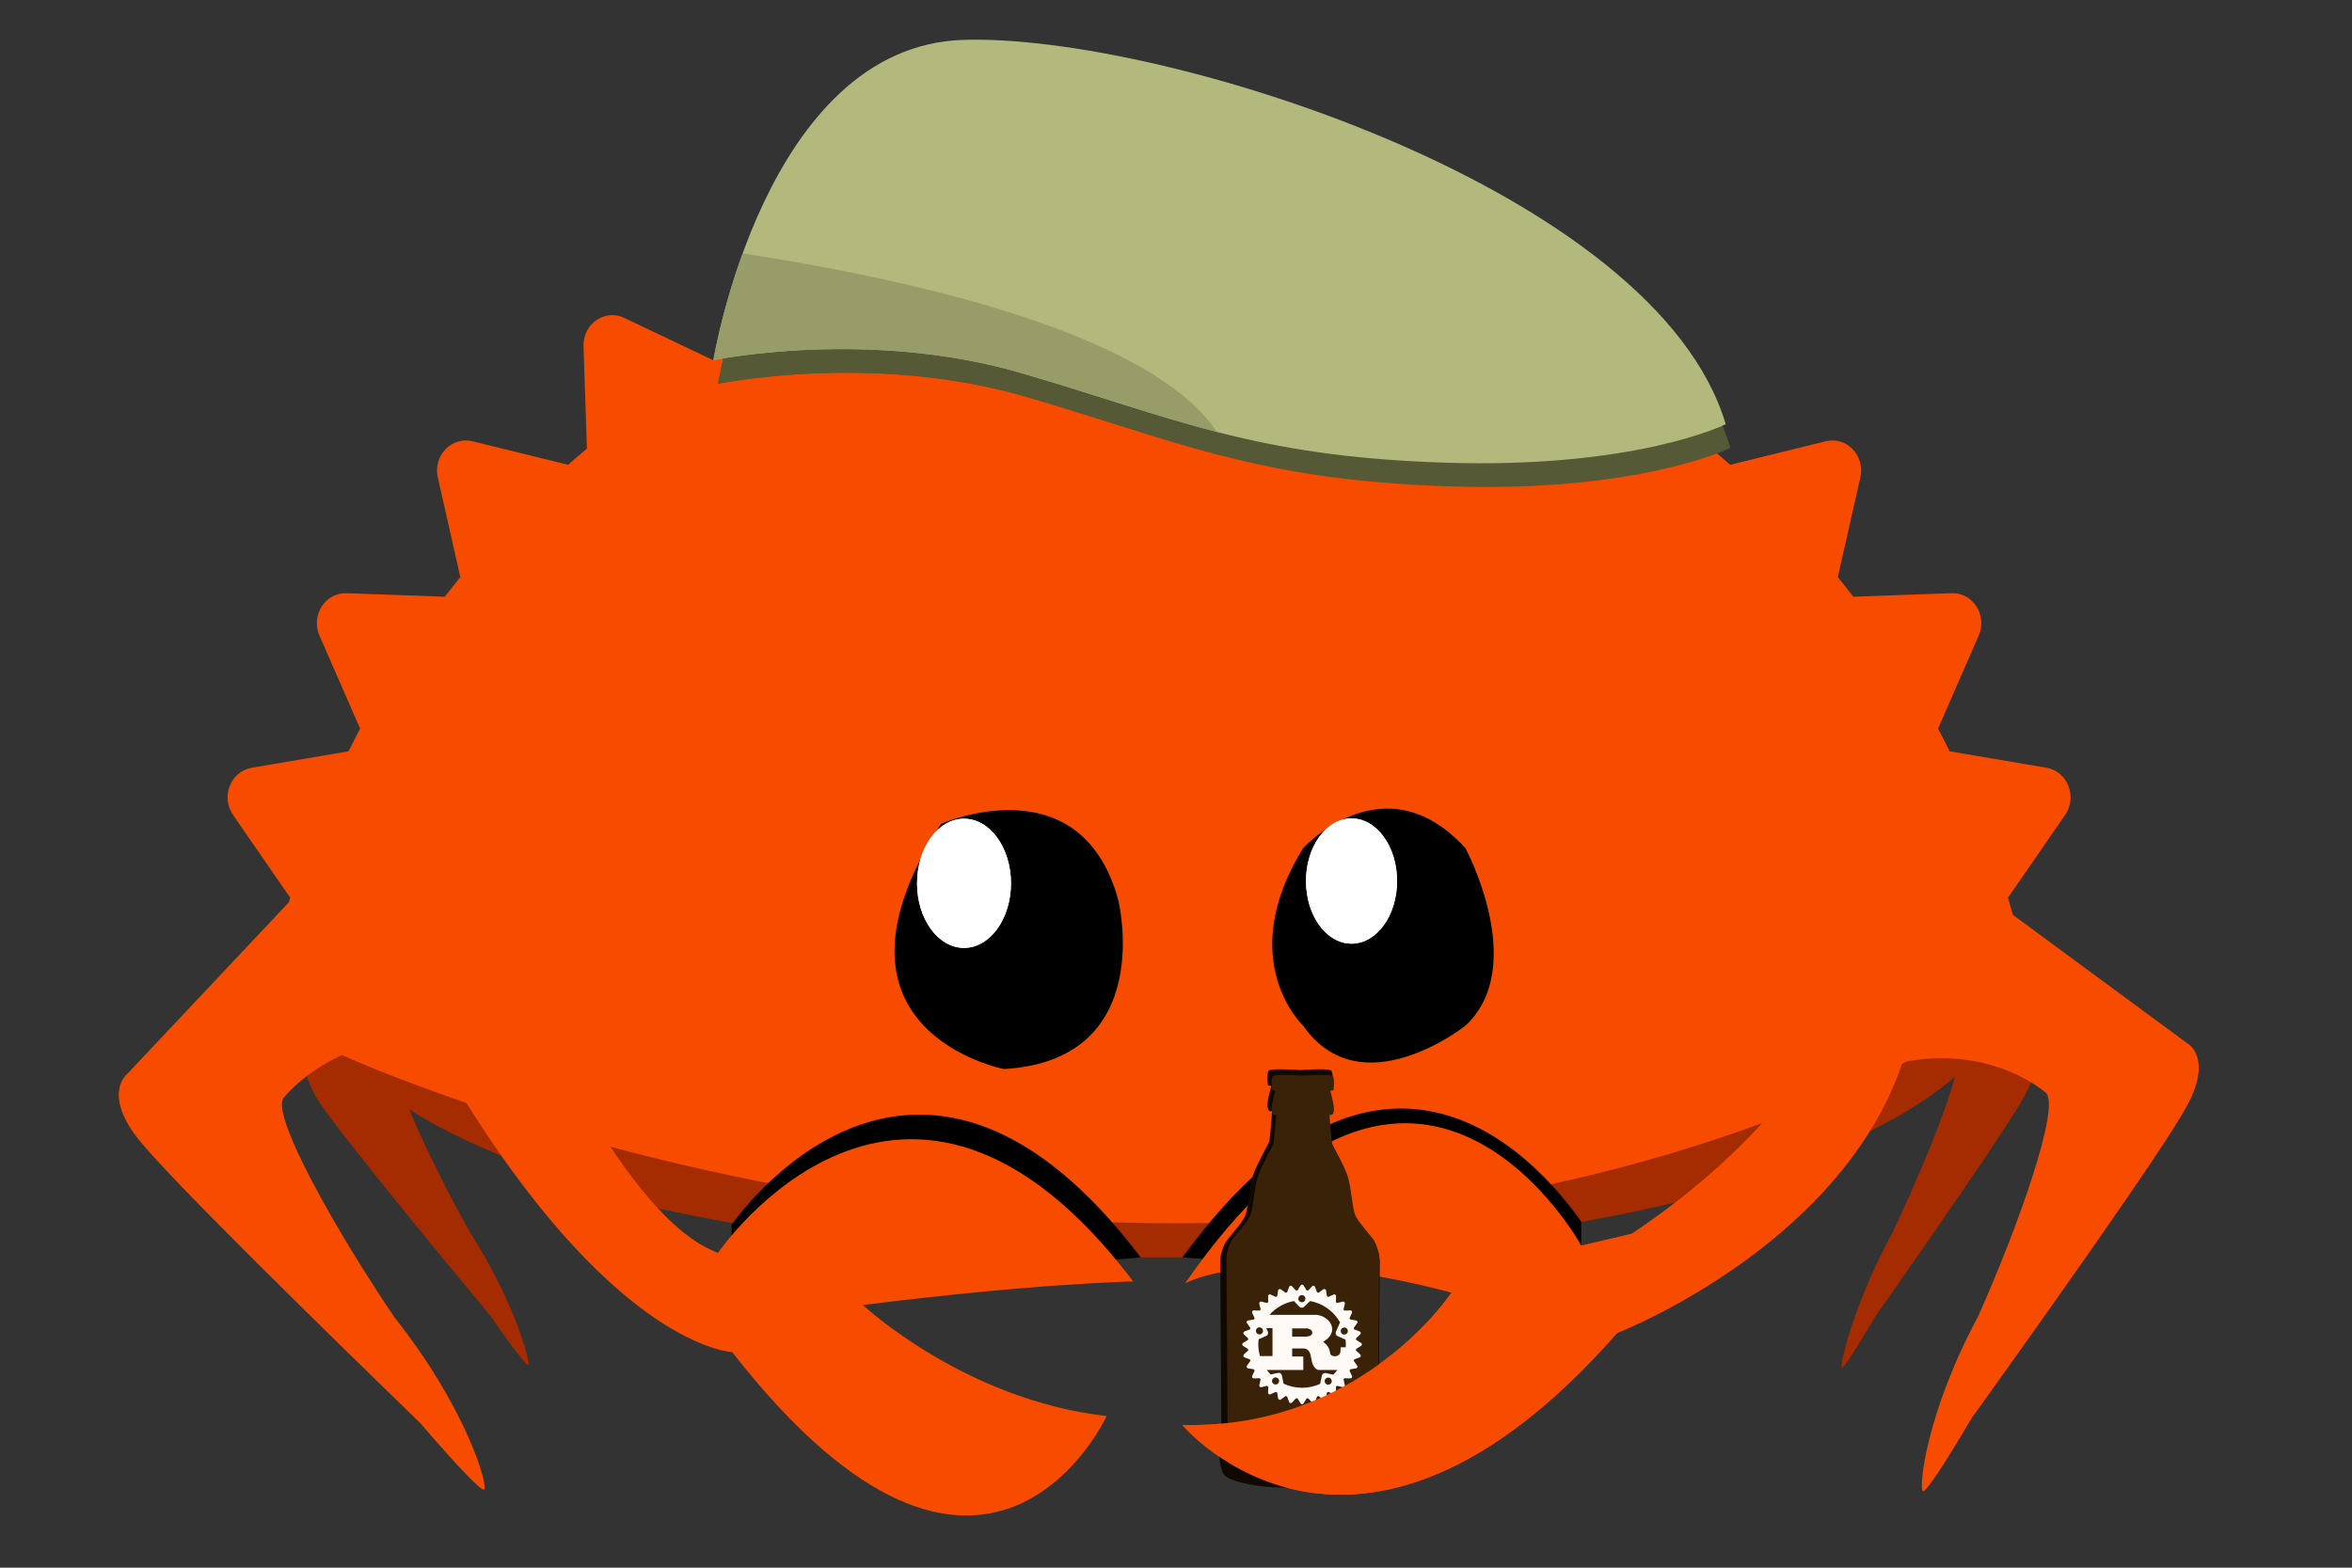 <?xml version="1.0" encoding="UTF-8" standalone="no"?>
<!-- Created with Inkscape (http://www.inkscape.org/) -->

<svg
   xmlns:dc="http://purl.org/dc/elements/1.1/"
   xmlns:cc="http://creativecommons.org/ns#"
   xmlns:rdf="http://www.w3.org/1999/02/22-rdf-syntax-ns#"
   xmlns:svg="http://www.w3.org/2000/svg"
   xmlns="http://www.w3.org/2000/svg"
   xmlns:sodipodi="http://sodipodi.sourceforge.net/DTD/sodipodi-0.dtd"
   xmlns:inkscape="http://www.inkscape.org/namespaces/inkscape"
   version="1.1"
   id="svg2"
   xml:space="preserve"
   width="1600"
   height="1066.667"
   viewBox="0 0 1600 1066.667"
   sodipodi:docname="ferris-becker.svg"
   inkscape:version="0.92.3 (2405546, 2018-03-11)"
   inkscape:export-filename="/home/andreas/Learning/Rust/rust-saar/logo/ferris-becker.svg.png"
   inkscape:export-xdpi="96"
   inkscape:export-ydpi="96"><rect x="0" y="0" width="1600" height="1066.667" fill="#333333" stroke="none"/><defs
     id="defs6"><clipPath
       clipPathUnits="userSpaceOnUse"
       id="clipPath18"><path
         d="M 0,800 H 1200 V 0 H 0 Z"
         id="path16"
         inkscape:connector-curvature="0" /></clipPath><clipPath
       clipPathUnits="userSpaceOnUse"
       id="clipPath4694"><path
         style="display:inline;fill:#b3b97d;fill-opacity:1;stroke:none;stroke-width:0.714px;stroke-linecap:butt;stroke-linejoin:miter;stroke-opacity:1"
         d="m 533.92,605.477 c 0,0 3.227,19.764 15.73,20.167 12.504,0.403 43.599,-9.392 47.998,-24.2 0,0 -5.647,-2.823 -17.747,-2.42 -12.1,0.403 -16.94,2.823 -26.62,5.647 -9.68,2.823 -19.36,0.807 -19.36,0.807 z"
         id="path4696"
         inkscape:connector-curvature="0"
         sodipodi:nodetypes="cssssc" /></clipPath><clipPath
       clipPathUnits="userSpaceOnUse"
       id="clipPath4694-8"><path
         style="display:inline;fill:#b3b97d;fill-opacity:1;stroke:none;stroke-width:0.714px;stroke-linecap:butt;stroke-linejoin:miter;stroke-opacity:1"
         d="m 533.92,605.477 c 0,0 3.227,19.764 15.73,20.167 12.504,0.403 43.599,-9.392 47.998,-24.2 0,0 -5.647,-2.823 -17.747,-2.42 -12.1,0.403 -16.94,2.823 -26.62,5.647 -9.68,2.823 -19.36,0.807 -19.36,0.807 z"
         id="path4696-5"
         inkscape:connector-curvature="0"
         sodipodi:nodetypes="cssssc" /></clipPath><clipPath
       clipPathUnits="userSpaceOnUse"
       id="clipPath18-5"><path
         d="M 0,800 H 1200 V 0 H 0 Z"
         id="path16-7"
         inkscape:connector-curvature="0" /></clipPath></defs><sodipodi:namedview
     pagecolor="#ffffff"
     bordercolor="#666666"
     borderopacity="1"
     objecttolerance="10"
     gridtolerance="10"
     guidetolerance="10"
     inkscape:pageopacity="0"
     inkscape:pageshadow="2"
     inkscape:window-width="1920"
     inkscape:window-height="1137"
     id="namedview4"
     showgrid="false"
     inkscape:zoom="0.62578945"
     inkscape:cx="715.3817"
     inkscape:cy="532.40108"
     inkscape:window-x="1600"
     inkscape:window-y="30"
     inkscape:window-maximized="1"
     inkscape:current-layer="layer3" /><g
     inkscape:groupmode="layer"
     id="layer3"
     inkscape:label="rustacean-flat-noshadow 1"
     style="display:inline"><g
       id="g5113"
       transform="matrix(0.952,0,0,0.952,26.872,46.919)"><g
         id="g14"
         clip-path="url(#clipPath18)"
         transform="matrix(1.333,0,0,-1.333,0,1066.667)"><g
           id="g20"
           transform="translate(597.344,442.539)"><path
             d="M 0,0 C -121.238,0 -231.39,-14.576 -312.939,-38.329 V -241.23 c 81.549,-23.754 191.701,-38.329 312.939,-38.329 138.76,0 262.987,19.092 346.431,49.186 V -49.189 C 262.987,-19.094 138.76,0 0,0"
             style="fill:#a52b00;fill-opacity:1;fill-rule:nonzero;stroke:none"
             id="path22"
             inkscape:connector-curvature="0" /></g><g
           id="g24"
           transform="translate(1068.751,277.678)"><path
             d="m 0,0 -14.211,29.441 c 0.073,1.118 0.131,2.237 0.131,3.36 0,33.375 -34.706,64.135 -93.097,88.762 V -55.963 c 27.245,11.492 49.348,24.317 65.156,38.125 -4.652,-18.707 -20.564,-56.553 -33.25,-83.168 -20.85,-38.066 -28.4,-71.203 -27.432,-72.844 0.617,-1.033 7.73,9.94 18.219,27.721 24.41,34.781 70.664,101.182 79.909,118.096 C 5.897,-8.859 0,0 0,0"
             style="fill:#a52b00;fill-opacity:1;fill-rule:nonzero;stroke:none"
             id="path26"
             inkscape:connector-curvature="0" /></g><g
           id="g28"
           transform="translate(149.064,308.533)"><path
             d="m 0,0 c 0,-6.428 1.293,-12.76 3.788,-18.969 l -8.511,-15.15 c 0,0 -6.818,-8.846 5.188,-27.508 10.59,-16.455 63.635,-80.867 91.632,-114.598 12.026,-17.293 20.179,-27.945 20.893,-26.916 1.124,1.633 -7.476,34.1 -31.359,71.141 -11.144,19.895 -24.454,46.252 -32.442,65.721 22.303,-14.116 51.483,-26.92 86.152,-37.94 V 104.216 C 51.797,77.668 0,40.783 0,0"
             style="fill:#a52b00;fill-opacity:1;fill-rule:nonzero;stroke:none"
             id="path30"
             inkscape:connector-curvature="0" /></g><g
           id="g32"
           transform="translate(1151.272,277.844)"><path
             sodipodi:nodetypes="ccccccccccccccccccccccccccccccccccscccccccccccccccccccccccccccccccccccccccccccccccc"
             d="m 0,0 -93.415,68.811 c -0.88,3.064 -1.756,6.127 -2.662,9.162 l 30.683,44.451 c 3.13,4.522 3.765,10.398 1.731,15.555 -2.037,5.13 -6.491,8.81 -11.763,9.71 l -51.884,8.805 c -2.008,4.102 -4.116,8.142 -6.23,12.15 l 21.797,49.903 c 2.243,5.087 1.769,10.995 -1.203,15.608 -2.961,4.636 -7.99,7.344 -13.349,7.133 l -52.656,-1.913 c -2.727,3.55 -5.496,7.068 -8.321,10.521 l 12.1,53.49 c 1.225,5.433 -0.322,11.118 -4.103,15.064 -3.762,3.932 -9.229,5.559 -14.426,4.283 l -51.289,-12.608 c -3.321,2.935 -6.698,5.833 -10.114,8.673 l -34.107,38.135 c 0.198,5.559 -7.669,8.537 -33.692,9.223 -4.446,3.104 26.343,10.672 21.48,8.365 L -322.903,366.156 c -3.854,2.21 -7.728,4.4 -11.644,6.517 l -8.455,54.115 c -0.857,5.483 -4.385,10.139 -9.326,12.266 -4.923,2.137 -10.568,1.447 -14.891,-1.808 l -42.659,-32.007 c -4.2,1.395 -8.419,2.732 -12.692,4.011 l -18.386,51.316 c -1.87,5.229 -6.181,9.071 -11.438,10.151 -5.239,1.072 -10.63,-0.742 -14.263,-4.802 l -35.906,-40.171 c -4.343,0.5 -8.686,0.956 -13.043,1.331 l -27.724,46.713 c -2.81,4.732 -7.77,7.612 -13.116,7.612 -5.334,0 -10.304,-2.88 -13.09,-7.612 l -27.733,-46.713 c -4.358,-0.375 -8.722,-0.831 -13.056,-1.331 l -35.91,40.171 c -3.636,4.06 -9.047,5.874 -14.268,4.802 -5.255,-1.092 -9.573,-4.922 -11.433,-10.151 l -18.402,-51.316 c -4.26,-1.279 -8.481,-2.627 -12.691,-4.011 l -42.644,32.007 c -4.336,3.266 -9.98,3.955 -14.916,1.808 -4.919,-2.127 -8.461,-6.783 -9.313,-12.266 l -8.461,-54.115 c -3.914,-2.117 -7.789,-4.294 -11.653,-6.517 l -47.842,22.747 c -4.858,2.316 -10.529,1.838 -14.954,-1.266 -4.445,-3.083 -7.042,-8.366 -6.84,-13.925 l 1.835,-54.914 c -3.405,-2.84 -6.774,-5.738 -10.112,-8.673 l -51.279,12.608 c -5.21,1.265 -10.67,-0.351 -14.441,-4.283 -3.795,-3.946 -5.331,-9.631 -4.113,-15.064 l 12.079,-53.49 c -2.802,-3.467 -5.575,-6.971 -8.293,-10.521 l -52.655,1.913 c -5.314,0.157 -10.386,-2.497 -13.356,-7.133 -2.974,-4.613 -3.425,-10.521 -1.211,-15.608 l 21.814,-49.903 c -2.119,-4.008 -4.224,-8.048 -6.249,-12.15 l -51.882,-8.805 c -5.271,-0.888 -9.715,-4.566 -11.765,-9.71 -2.037,-5.157 -1.375,-11.033 1.735,-15.555 l 30.691,-44.451 c -0.237,-0.784 -0.456,-1.577 -0.691,-2.364 l -86.77,-92.17 c 0,0 -13.298,-10.423 6.062,-34.916 17.069,-21.605 104.727,-107.252 151.021,-152.123 19.554,-22.779 32.948,-36.886 34.349,-35.666 2.208,1.94 -9.387,43.385 -47.902,92.012 -29.685,43.629 -68.214,110.733 -59.179,118.467 0,0 10.277,13.045 30.897,22.435 0.753,-0.603 -0.781,0.598 0,0 0,0 435.152,-200.732 838.797,-3.396 46.108,8.273 74.023,-16.43 74.023,-16.43 9.628,-5.58 -15.301,-74.578 -35.798,-120.254 -27.881,-51.863 -31.97,-92.332 -29.604,-93.736 1.491,-0.889 11.634,14.545 26.104,39.109 C -79.843,-151.311 -12.354,-56.473 0,-33.439 14.006,-7.32 0,0 0,0"
             style="fill:#f74c00;fill-opacity:1;fill-rule:nonzero;stroke:none"
             id="path34"
             inkscape:connector-curvature="0" /></g><g
           id="g36"
           transform="translate(450.328,149.041)"><path
             d="M 0,0 C -1.664,1.42 -2.536,2.262 -2.536,2.262 L 140.006,13.939 C 23.733,167.33 -69.418,45.137 -79.333,31.475 V 0 Z"
             style="fill:#000000;fill-opacity:1;fill-rule:nonzero;stroke:none"
             id="path38"
             inkscape:connector-curvature="0" /></g><g
           id="g40"
           transform="translate(747.12,150.693)"><path
             d="M 0,0 C 1.663,1.42 2.536,2.264 2.536,2.264 L -134.448,12.287 C -18.12,171.974 69.421,45.139 79.335,31.477 V 0 Z"
             style="fill:#000000;fill-opacity:1;fill-rule:nonzero;stroke:none"
             id="path42"
             inkscape:connector-curvature="0" /></g><g
           id="g44"
           transform="translate(966.094,302.981)"><path
             d="m 0,0 c 0,0 -15.576,-62.041 -112.453,-127.238 l -27.166,-6.367 c 0,0 -87.881,160.259 -212.383,-20.334 0,0 38.802,22.591 142.822,-4.92 0,0 -47.85,-73.239 -144.242,-70.989 0,0 92.373,-110.82 232.94,49.252 0,0 148.595,57.463 160.646,180.596 z"
             style="fill:#f74c00;fill-opacity:1;fill-rule:nonzero;stroke:none"
             id="path46"
             inkscape:connector-curvature="0" /></g><g
           id="g48"
           transform="translate(677.392,382.453)"><path
             d="m 0,0 c 0,0 43.486,47.615 86.974,0 0,0 34.17,-63.492 0,-95.234 0,0 -55.912,-44.444 -86.974,0 0,0 -37.275,34.921 0,95.234"
             style="fill:#000000;fill-opacity:1;fill-rule:nonzero;stroke:none"
             id="path50"
             inkscape:connector-curvature="0" /></g><g
           id="g52"
           transform="translate(727.738,364.789)"><path
             d="m 0,0 c 0,-18.541 -10.93,-33.572 -24.408,-33.572 -13.477,0 -24.406,15.031 -24.406,33.572 0,18.541 10.929,33.574 24.406,33.574 C -10.93,33.574 0,18.541 0,0"
             style="fill:#ffffff;fill-opacity:1;fill-rule:nonzero;stroke:none"
             id="path54"
             inkscape:connector-curvature="0" /></g><g
           id="g56"
           transform="translate(483.3,395.455)"><path
             d="m 0,0 c 0,0 74.596,33.028 94.956,-40.691 0,0 21.327,-85.926 -61.259,-90.776 0,0 -105.31,20.283 -33.697,131.467"
             style="fill:#000000;fill-opacity:1;fill-rule:nonzero;stroke:none"
             id="path58"
             inkscape:connector-curvature="0" /></g><g
           id="g60"
           transform="translate(520.766,363.572)"><path
             d="m 0,0 c 0,-19.119 -11.27,-34.627 -25.173,-34.627 -13.898,0 -25.171,15.508 -25.171,34.627 0,19.124 11.273,34.627 25.171,34.627 C -11.27,34.627 0,19.124 0,0"
             style="fill:#ffffff;fill-opacity:1;fill-rule:nonzero;stroke:none"
             id="path62"
             inkscape:connector-curvature="0" /></g><g
           id="g64"
           transform="translate(441.397,137.467)"><path
             d="M 0,0 C 91.833,11.574 144.904,12.652 144.904,12.652 22.037,174.736 -77.661,27.996 -77.661,27.996 c -24.982,8.932 -50.453,43.613 -69.477,75.59 l -76.237,22.58 C -135.502,-22.975 -70.08,-25.248 -70.08,-25.248 66.134,-199.838 130.663,-59.543 130.663,-59.543 54.195,-50.861 0,0 0,0"
             style="fill:#f74c00;fill-opacity:1;fill-rule:nonzero;stroke:none"
             id="path66"
             inkscape:connector-curvature="0" /></g></g><g
         transform="matrix(0.462,0,0,0.462,1067.683,619.765)"
         id="g4850"><path
           style="fill:#0f0902;fill-opacity:1;stroke:none;stroke-width:1.045px;stroke-linecap:butt;stroke-linejoin:miter;stroke-opacity:1"
           d="m -391.995,206.011 c -8.265,0 -15.429,0.416 -17.2,1.744 -4.721,3.541 -1.771,23.017 -1.771,23.017 l 5.311,1.181 c 0,0 -7.081,23.016 -5.901,32.46 1.18,9.443 7.082,5.903 7.082,5.903 0,0 -2.951,42.493 -4.721,47.805 -1.771,5.312 -19.476,35.413 -24.788,51.939 -5.312,16.526 -7.084,46.625 -11.216,60.2 -4.131,13.575 -29.508,37.773 -33.049,46.626 -3.541,8.853 -6.492,15.934 -6.492,27.738 0,11.804 1.769,266.769 1.769,266.769 0,0 1.181,5.312 -0.59,11.214 -1.771,5.902 -3.54,5.903 -3.54,10.034 0,4.131 1.18,32.46 8.853,41.313 7.673,8.853 51.345,21.248 108.595,18.887 9.791,0.264 7.436,-0.701 16.527,0 57.249,2.361 100.924,-10.034 108.597,-18.887 7.673,-8.853 8.853,-37.181 8.853,-41.313 0,-4.131 -1.771,-4.132 -3.542,-10.034 -1.771,-5.902 -0.59,-11.214 -0.59,-11.214 0,0 1.771,-254.965 1.771,-266.769 0,-11.804 -2.951,-18.885 -6.492,-27.738 -3.541,-8.853 -28.92,-33.051 -33.051,-46.626 -4.131,-13.574 -5.902,-43.674 -11.214,-60.2 -5.312,-16.526 -23.017,-46.627 -24.788,-51.939 -1.771,-5.312 -4.721,-47.805 -4.721,-47.805 0,0 5.902,3.541 7.082,-5.903 1.18,-9.443 -5.903,-32.46 -5.903,-32.46 l 5.311,-1.181 c 0,0 2.953,-19.476 -1.769,-23.017 -4.722,-3.541 -47.807,-0.592 -47.807,-0.592 0,0 -16.83,-1.153 -30.605,-1.153 z"
           id="path4812-0"
           inkscape:connector-curvature="0"
           sodipodi:nodetypes="ccccccsssssccssccssccsssssccccscc" /><path
           style="fill:#3a2209;fill-opacity:1;stroke:none;stroke-width:1px;stroke-linecap:butt;stroke-linejoin:miter;stroke-opacity:1"
           d="m -386.359,214.715 c -7.912,1e-5 -14.77,0.399 -16.465,1.67 -4.52,3.39 -1.695,22.033 -1.695,22.033 l 5.084,1.131 c 0,0 -6.778,22.033 -5.648,31.072 1.13,9.04 6.779,5.65 6.779,5.65 0,0 -2.825,40.677 -4.52,45.762 -1.695,5.085 -18.644,33.9 -23.729,49.719 -5.085,15.819 -6.782,44.633 -10.736,57.627 -3.955,12.994 -28.247,36.158 -31.637,44.633 -3.39,8.475 -6.215,15.253 -6.215,26.553 0,11.299 1.693,255.367 1.693,255.367 0,0 1.13,5.085 -0.564,10.734 -1.695,5.65 -3.389,5.651 -3.389,9.605 0,3.955 1.13,31.072 8.475,39.547 7.345,8.475 49.151,20.34 103.953,18.08 9.373,0.253 7.118,-0.671 15.82,0 54.802,2.26 96.61,-9.605 103.955,-18.08 7.345,-8.475 8.475,-35.592 8.475,-39.547 0,-3.955 -1.696,-3.956 -3.391,-9.605 -1.695,-5.65 -0.564,-10.734 -0.564,-10.734 0,0 1.695,-244.068 1.695,-255.367 0,-11.299 -2.825,-18.078 -6.215,-26.553 -3.39,-8.475 -27.684,-31.638 -31.639,-44.633 -3.955,-12.994 -5.65,-41.808 -10.734,-57.627 -5.085,-15.819 -22.034,-44.634 -23.729,-49.719 -1.695,-5.085 -4.52,-45.762 -4.52,-45.762 0,0 5.649,3.389 6.779,-5.65 1.13,-9.04 -5.65,-31.072 -5.65,-31.072 l 5.084,-1.131 c 0,0 2.826,-18.643 -1.693,-22.033 -4.52,-3.39 -45.764,-0.566 -45.764,-0.566 0,0 -16.111,-1.104 -29.297,-1.104 z"
           id="path4812"
           inkscape:connector-curvature="0"
           sodipodi:nodetypes="ccccccsssssccssccssccsssssccccscc" /><path
           d="m -266.895,629.368 -7.772,-4.811 c -0.066,-0.757 -0.14,-1.512 -0.221,-2.264 l 6.679,-6.229 c 0.679,-0.633 0.983,-1.571 0.799,-2.478 -0.179,-0.911 -0.817,-1.661 -1.686,-1.985 l -8.538,-3.193 c -0.214,-0.739 -0.439,-1.473 -0.669,-2.204 l 5.326,-7.397 c 0.543,-0.752 0.654,-1.73 0.301,-2.588 -0.354,-0.854 -1.127,-1.466 -2.041,-1.617 l -9.003,-1.465 c -0.35,-0.683 -0.715,-1.355 -1.082,-2.022 l 3.783,-8.304 c 0.387,-0.845 0.308,-1.829 -0.209,-2.597 -0.515,-0.771 -1.387,-1.222 -2.317,-1.187 l -9.137,0.318 c -0.472,-0.591 -0.953,-1.176 -1.443,-1.751 l 2.099,-8.9 c 0.212,-0.904 -0.055,-1.85 -0.713,-2.506 -0.653,-0.654 -1.601,-0.925 -2.505,-0.713 l -8.899,2.098 c -0.577,-0.488 -1.162,-0.971 -1.755,-1.443 l 0.32,-9.137 c 0.035,-0.925 -0.416,-1.804 -1.187,-2.317 -0.773,-0.516 -1.751,-0.594 -2.595,-0.21 l -8.302,3.785 c -0.67,-0.368 -1.342,-0.732 -2.022,-1.084 l -1.468,-9.005 c -0.149,-0.913 -0.761,-1.687 -1.617,-2.041 -0.854,-0.356 -1.834,-0.241 -2.586,0.301 l -7.402,5.326 c -0.729,-0.232 -1.461,-0.455 -2.2,-0.667 l -3.193,-8.539 c -0.324,-0.87 -1.074,-1.509 -1.985,-1.689 -0.909,-0.179 -1.845,0.124 -2.476,0.799 l -6.229,6.684 c -0.752,-0.083 -1.509,-0.159 -2.264,-0.221 l -4.811,-7.774 c -0.486,-0.787 -1.348,-1.266 -2.275,-1.266 -0.927,0 -1.788,0.479 -2.273,1.266 l -4.811,7.774 c -0.757,0.062 -1.514,0.138 -2.266,0.221 l -6.231,-6.684 c -0.631,-0.676 -1.569,-0.978 -2.476,-0.799 -0.911,0.182 -1.661,0.819 -1.985,1.689 l -3.193,8.539 c -0.739,0.212 -1.472,0.437 -2.202,0.667 l -7.4,-5.326 c -0.752,-0.543 -1.732,-0.658 -2.588,-0.301 -0.854,0.354 -1.468,1.128 -1.617,2.041 l -1.468,9.005 c -0.679,0.352 -1.351,0.715 -2.022,1.084 l -8.302,-3.785 c -0.844,-0.386 -1.827,-0.306 -2.595,0.21 -0.771,0.513 -1.222,1.392 -1.187,2.317 l 0.318,9.137 c -0.591,0.472 -1.176,0.955 -1.755,1.443 l -8.899,-2.098 c -0.904,-0.21 -1.852,0.058 -2.506,0.713 -0.658,0.656 -0.925,1.602 -0.713,2.506 l 2.096,8.9 c -0.486,0.577 -0.968,1.16 -1.44,1.751 l -9.137,-0.318 c -0.922,-0.027 -1.802,0.416 -2.317,1.187 -0.516,0.768 -0.594,1.751 -0.21,2.597 l 3.785,8.304 c -0.368,0.667 -0.732,1.339 -1.084,2.022 l -9.003,1.465 c -0.914,0.149 -1.686,0.761 -2.041,1.617 -0.354,0.858 -0.239,1.836 0.301,2.588 l 5.326,7.397 c -0.232,0.73 -0.456,1.465 -0.669,2.204 l -8.539,3.193 c -0.867,0.324 -1.505,1.074 -1.686,1.985 -0.18,0.909 0.122,1.845 0.799,2.478 l 6.681,6.229 c -0.083,0.752 -0.157,1.509 -0.221,2.264 l -7.772,4.811 c -0.787,0.486 -1.266,1.346 -1.266,2.275 0,0.929 0.479,1.788 1.266,2.273 l 7.772,4.811 c 0.064,0.757 0.138,1.512 0.221,2.264 l -6.681,6.231 c -0.677,0.631 -0.98,1.569 -0.799,2.476 0.18,0.911 0.819,1.659 1.686,1.985 l 8.539,3.193 c 0.212,0.739 0.437,1.473 0.669,2.204 l -5.326,7.399 c -0.541,0.753 -0.656,1.732 -0.301,2.586 0.356,0.858 1.128,1.47 2.043,1.617 l 9.001,1.465 c 0.352,0.683 0.713,1.355 1.084,2.025 l -3.785,8.301 c -0.386,0.844 -0.306,1.825 0.21,2.596 0.516,0.773 1.396,1.224 2.317,1.187 l 9.134,-0.32 c 0.476,0.594 0.955,1.176 1.443,1.755 l -2.096,8.902 c -0.212,0.902 0.055,1.845 0.713,2.501 0.653,0.66 1.602,0.923 2.506,0.711 l 8.899,-2.096 c 0.578,0.492 1.164,0.969 1.755,1.44 l -0.318,9.139 c -0.035,0.925 0.416,1.802 1.187,2.319 0.768,0.515 1.751,0.593 2.595,0.207 l 8.302,-3.783 c 0.669,0.371 1.341,0.732 2.022,1.084 l 1.468,8.999 c 0.149,0.916 0.761,1.691 1.617,2.043 0.854,0.356 1.836,0.241 2.588,-0.299 l 7.397,-5.329 c 0.73,0.232 1.465,0.458 2.204,0.67 l 3.193,8.536 c 0.324,0.867 1.074,1.509 1.985,1.686 0.909,0.184 1.845,-0.12 2.476,-0.799 l 6.231,-6.681 c 0.752,0.087 1.509,0.159 2.266,0.226 l 4.811,7.772 c 0.485,0.784 1.346,1.266 2.273,1.266 0.927,0 1.788,-0.481 2.275,-1.266 l 4.811,-7.772 c 0.757,-0.067 1.512,-0.14 2.264,-0.226 l 6.229,6.681 c 0.631,0.679 1.569,0.983 2.476,0.799 0.911,-0.179 1.661,-0.819 1.985,-1.686 l 3.193,-8.536 c 0.739,-0.212 1.473,-0.439 2.204,-0.67 l 7.399,5.329 c 0.752,0.539 1.732,0.654 2.586,0.299 0.856,-0.352 1.468,-1.128 1.617,-2.043 l 1.468,-8.999 c 0.679,-0.352 1.351,-0.718 2.022,-1.084 l 8.302,3.783 c 0.844,0.386 1.825,0.308 2.595,-0.207 0.771,-0.516 1.22,-1.392 1.187,-2.319 l -0.318,-9.139 c 0.591,-0.472 1.176,-0.948 1.753,-1.44 l 8.899,2.096 c 0.904,0.212 1.852,-0.051 2.505,-0.711 0.658,-0.656 0.925,-1.599 0.713,-2.501 l -2.096,-8.902 c 0.488,-0.578 0.969,-1.16 1.44,-1.755 l 9.137,0.32 c 0.922,0.037 1.802,-0.414 2.317,-1.187 0.516,-0.771 0.596,-1.753 0.209,-2.596 l -3.783,-8.301 c 0.37,-0.67 0.732,-1.342 1.082,-2.025 l 9.003,-1.465 c 0.916,-0.147 1.687,-0.759 2.041,-1.617 0.354,-0.854 0.242,-1.832 -0.301,-2.586 l -5.326,-7.399 c 0.23,-0.73 0.455,-1.465 0.669,-2.204 l 8.538,-3.193 c 0.868,-0.325 1.509,-1.074 1.686,-1.985 0.184,-0.909 -0.12,-1.845 -0.799,-2.476 l -6.679,-6.231 c 0.081,-0.752 0.156,-1.509 0.221,-2.264 l 7.772,-4.811 c 0.787,-0.485 1.266,-1.346 1.266,-2.273 0,-0.927 -0.478,-1.788 -1.265,-2.275 z M -318.912,693.84 c -2.968,-0.64 -4.855,-3.566 -4.218,-6.543 0.635,-2.973 3.559,-4.866 6.525,-4.226 2.968,0.635 4.859,3.566 4.222,6.537 -0.637,2.971 -3.562,4.866 -6.528,4.231 z m -2.641,-17.861 c -2.708,-0.58 -5.372,1.143 -5.952,3.856 l -2.759,12.876 c -8.515,3.865 -17.97,6.012 -27.928,6.012 -10.186,0 -19.847,-2.253 -28.514,-6.283 l -2.757,-12.876 c -0.58,-2.71 -3.244,-4.436 -5.95,-3.854 l -11.368,2.441 c -2.11,-2.172 -4.073,-4.486 -5.878,-6.928 h 55.312 c 0.626,0 1.044,-0.113 1.044,-0.683 V 650.975 c 0,-0.57 -0.417,-0.683 -1.044,-0.683 h -16.177 v -12.402 h 17.496 c 1.597,0 8.539,0.456 10.759,9.33 0.695,2.729 2.222,11.606 3.265,14.449 1.04,3.187 5.274,9.555 9.786,9.555 h 27.562 c 0.313,0 0.647,-0.035 0.999,-0.099 -1.912,2.598 -4.01,5.057 -6.268,7.354 z m -76.501,17.592 c -2.968,0.64 -5.89,-1.252 -6.528,-4.226 -0.635,-2.979 1.252,-5.902 4.22,-6.543 2.968,-0.635 5.892,1.258 6.528,4.231 0.635,2.971 -1.254,5.9 -4.22,6.537 z m -20.983,-85.085 c 1.231,2.779 -0.021,6.035 -2.796,7.264 -2.775,1.233 -6.023,-0.021 -7.254,-2.802 -1.231,-2.78 0.021,-6.031 2.796,-7.264 2.777,-1.231 6.023,0.021 7.254,2.802 z m -6.449,15.287 11.842,-5.262 c 2.529,-1.123 3.672,-4.088 2.549,-6.622 l -2.439,-5.515 h 9.592 v 43.235 h -19.352 c -1.679,-5.901 -2.579,-12.128 -2.579,-18.565 0,-2.457 0.133,-4.885 0.387,-7.271 z m 51.965,-4.199 v -12.744 h 22.841 c 1.18,0 8.331,1.364 8.331,6.711 0,4.44 -5.485,6.031 -9.995,6.031 h -21.177 z m 83.01,11.47 c 0,1.691 -0.062,3.364 -0.186,5.025 h -6.944 c -0.695,0 -0.975,0.456 -0.975,1.137 v 3.189 c 0,7.507 -4.233,9.139 -7.942,9.555 -3.532,0.398 -7.448,-1.479 -7.931,-3.64 -2.084,-11.72 -5.556,-14.222 -11.039,-18.547 6.804,-4.321 13.885,-10.696 13.885,-19.228 0,-9.213 -6.316,-15.017 -10.621,-17.862 -6.04,-3.981 -12.728,-4.779 -14.532,-4.779 h -71.816 c 9.739,-10.869 22.937,-18.568 37.865,-21.37 l 8.465,8.881 c 1.914,2.004 5.083,2.078 7.086,0.163 l 9.472,-9.059 c 19.847,3.695 36.65,16.049 46.334,32.999 l -6.484,14.645 c -1.12,2.535 0.023,5.499 2.551,6.622 l 12.484,5.545 c 0.216,2.216 0.329,4.455 0.329,6.725 z m -71.766,-74.075 c 2.193,-2.101 5.672,-2.018 7.772,0.179 2.096,2.202 2.016,5.685 -0.182,7.784 -2.193,2.101 -5.672,2.02 -7.772,-0.18 -2.094,-2.199 -2.015,-5.681 0.182,-7.782 z m 64.347,51.783 c 1.229,-2.779 4.477,-4.033 7.252,-2.8 2.775,1.231 4.027,4.486 2.796,7.264 -1.229,2.78 -4.477,4.034 -7.254,2.802 -2.772,-1.231 -4.024,-4.484 -2.795,-7.266 z"
           id="path3"
           inkscape:connector-curvature="0"
           style="fill:#fffaf6;fill-opacity:1;stroke-width:1.769" /></g><g
         id="g14-6"
         clip-path="url(#clipPath18-5)"
         transform="matrix(1.333,0,0,-1.333,0,1066.667)"><g
           id="g32-2"
           transform="translate(1151.272,277.844)" /><g
           id="g44-6"
           transform="translate(966.094,302.981)"><path
             sodipodi:nodetypes="cccc"
             d="m -209.18,-158.859 c 0,0 -47.85,-73.239 -144.242,-70.989 0,0 92.373,-110.82 232.94,49.252 48.332,53.122 -113.685,29.874 -88.698,21.737 z"
             style="fill:#f74c00;fill-opacity:1;fill-rule:nonzero;stroke:none"
             id="path46-9"
             inkscape:connector-curvature="0" /></g><g
           id="g52-9"
           transform="translate(727.738,364.789)"><path
             d="m 0,0 c 0,-18.541 -10.93,-33.572 -24.408,-33.572 -13.477,0 -24.406,15.031 -24.406,33.572 0,18.541 10.929,33.574 24.406,33.574 C -10.93,33.574 0,18.541 0,0"
             style="fill:#ffffff;fill-opacity:1;fill-rule:nonzero;stroke:none"
             id="path54-3"
             inkscape:connector-curvature="0" /></g><g
           id="g60-2"
           transform="translate(520.766,363.572)"><path
             d="m 0,0 c 0,-19.119 -11.27,-34.627 -25.173,-34.627 -13.898,0 -25.171,15.508 -25.171,34.627 0,19.124 11.273,34.627 25.171,34.627 C -11.27,34.627 0,19.124 0,0"
             style="fill:#ffffff;fill-opacity:1;fill-rule:nonzero;stroke:none"
             id="path62-3"
             inkscape:connector-curvature="0" /></g></g><g
         transform="matrix(11.351,0,0,-11.351,-5575.656,7097.822)"
         id="g4700-0"
         style="display:inline;fill:#555935;fill-opacity:1;stroke:none;stroke-opacity:1"><path
           style="fill:#555935;fill-opacity:1;stroke:none;stroke-width:0.714px;stroke-linecap:butt;stroke-linejoin:miter;stroke-opacity:1"
           d="m 533.92,605.477 c 0,0 3.227,19.764 15.73,20.167 12.504,0.403 43.599,-9.392 47.998,-24.2 0,0 -5.647,-2.823 -17.747,-2.42 -12.1,0.403 -16.94,2.823 -26.62,5.647 -9.68,2.823 -19.36,0.807 -19.36,0.807 z"
           id="path104-5"
           inkscape:connector-curvature="0"
           sodipodi:nodetypes="cssssc" /><path
           style="fill:#555935;fill-opacity:1;stroke:none;stroke-width:0.75px;stroke-linecap:butt;stroke-linejoin:miter;stroke-opacity:1"
           d="m 527.666,613.208 c 0,0 41.348,-3.595 38.951,-16.779 -2.397,-13.183 -59.924,-12.584 -59.924,-12.584 z"
           id="path4631-9"
           inkscape:connector-curvature="0"
           clip-path="url(#clipPath4694-8)" /></g><g
         transform="matrix(11.351,0,0,-11.351,-5578.969,7080.898)"
         id="g4700"
         style="display:inline"><path
           style="fill:#b3b97d;fill-opacity:1;stroke:none;stroke-width:0.714px;stroke-linecap:butt;stroke-linejoin:miter;stroke-opacity:1"
           d="m 533.92,605.477 c 0,0 3.227,19.764 15.73,20.167 12.504,0.403 43.599,-9.392 47.998,-24.2 0,0 -5.647,-2.823 -17.747,-2.42 -12.1,0.403 -16.94,2.823 -26.62,5.647 -9.68,2.823 -19.36,0.807 -19.36,0.807 z"
           id="path104"
           inkscape:connector-curvature="0"
           sodipodi:nodetypes="cssssc" /><path
           style="fill:#979c69;fill-opacity:1;stroke:none;stroke-width:0.75px;stroke-linecap:butt;stroke-linejoin:miter;stroke-opacity:1"
           d="m 527.666,613.208 c 0,0 41.348,-3.595 38.951,-16.779 -2.397,-13.183 -59.924,-12.584 -59.924,-12.584 z"
           id="path4631"
           inkscape:connector-curvature="0"
           clip-path="url(#clipPath4694)" /></g></g></g></svg>